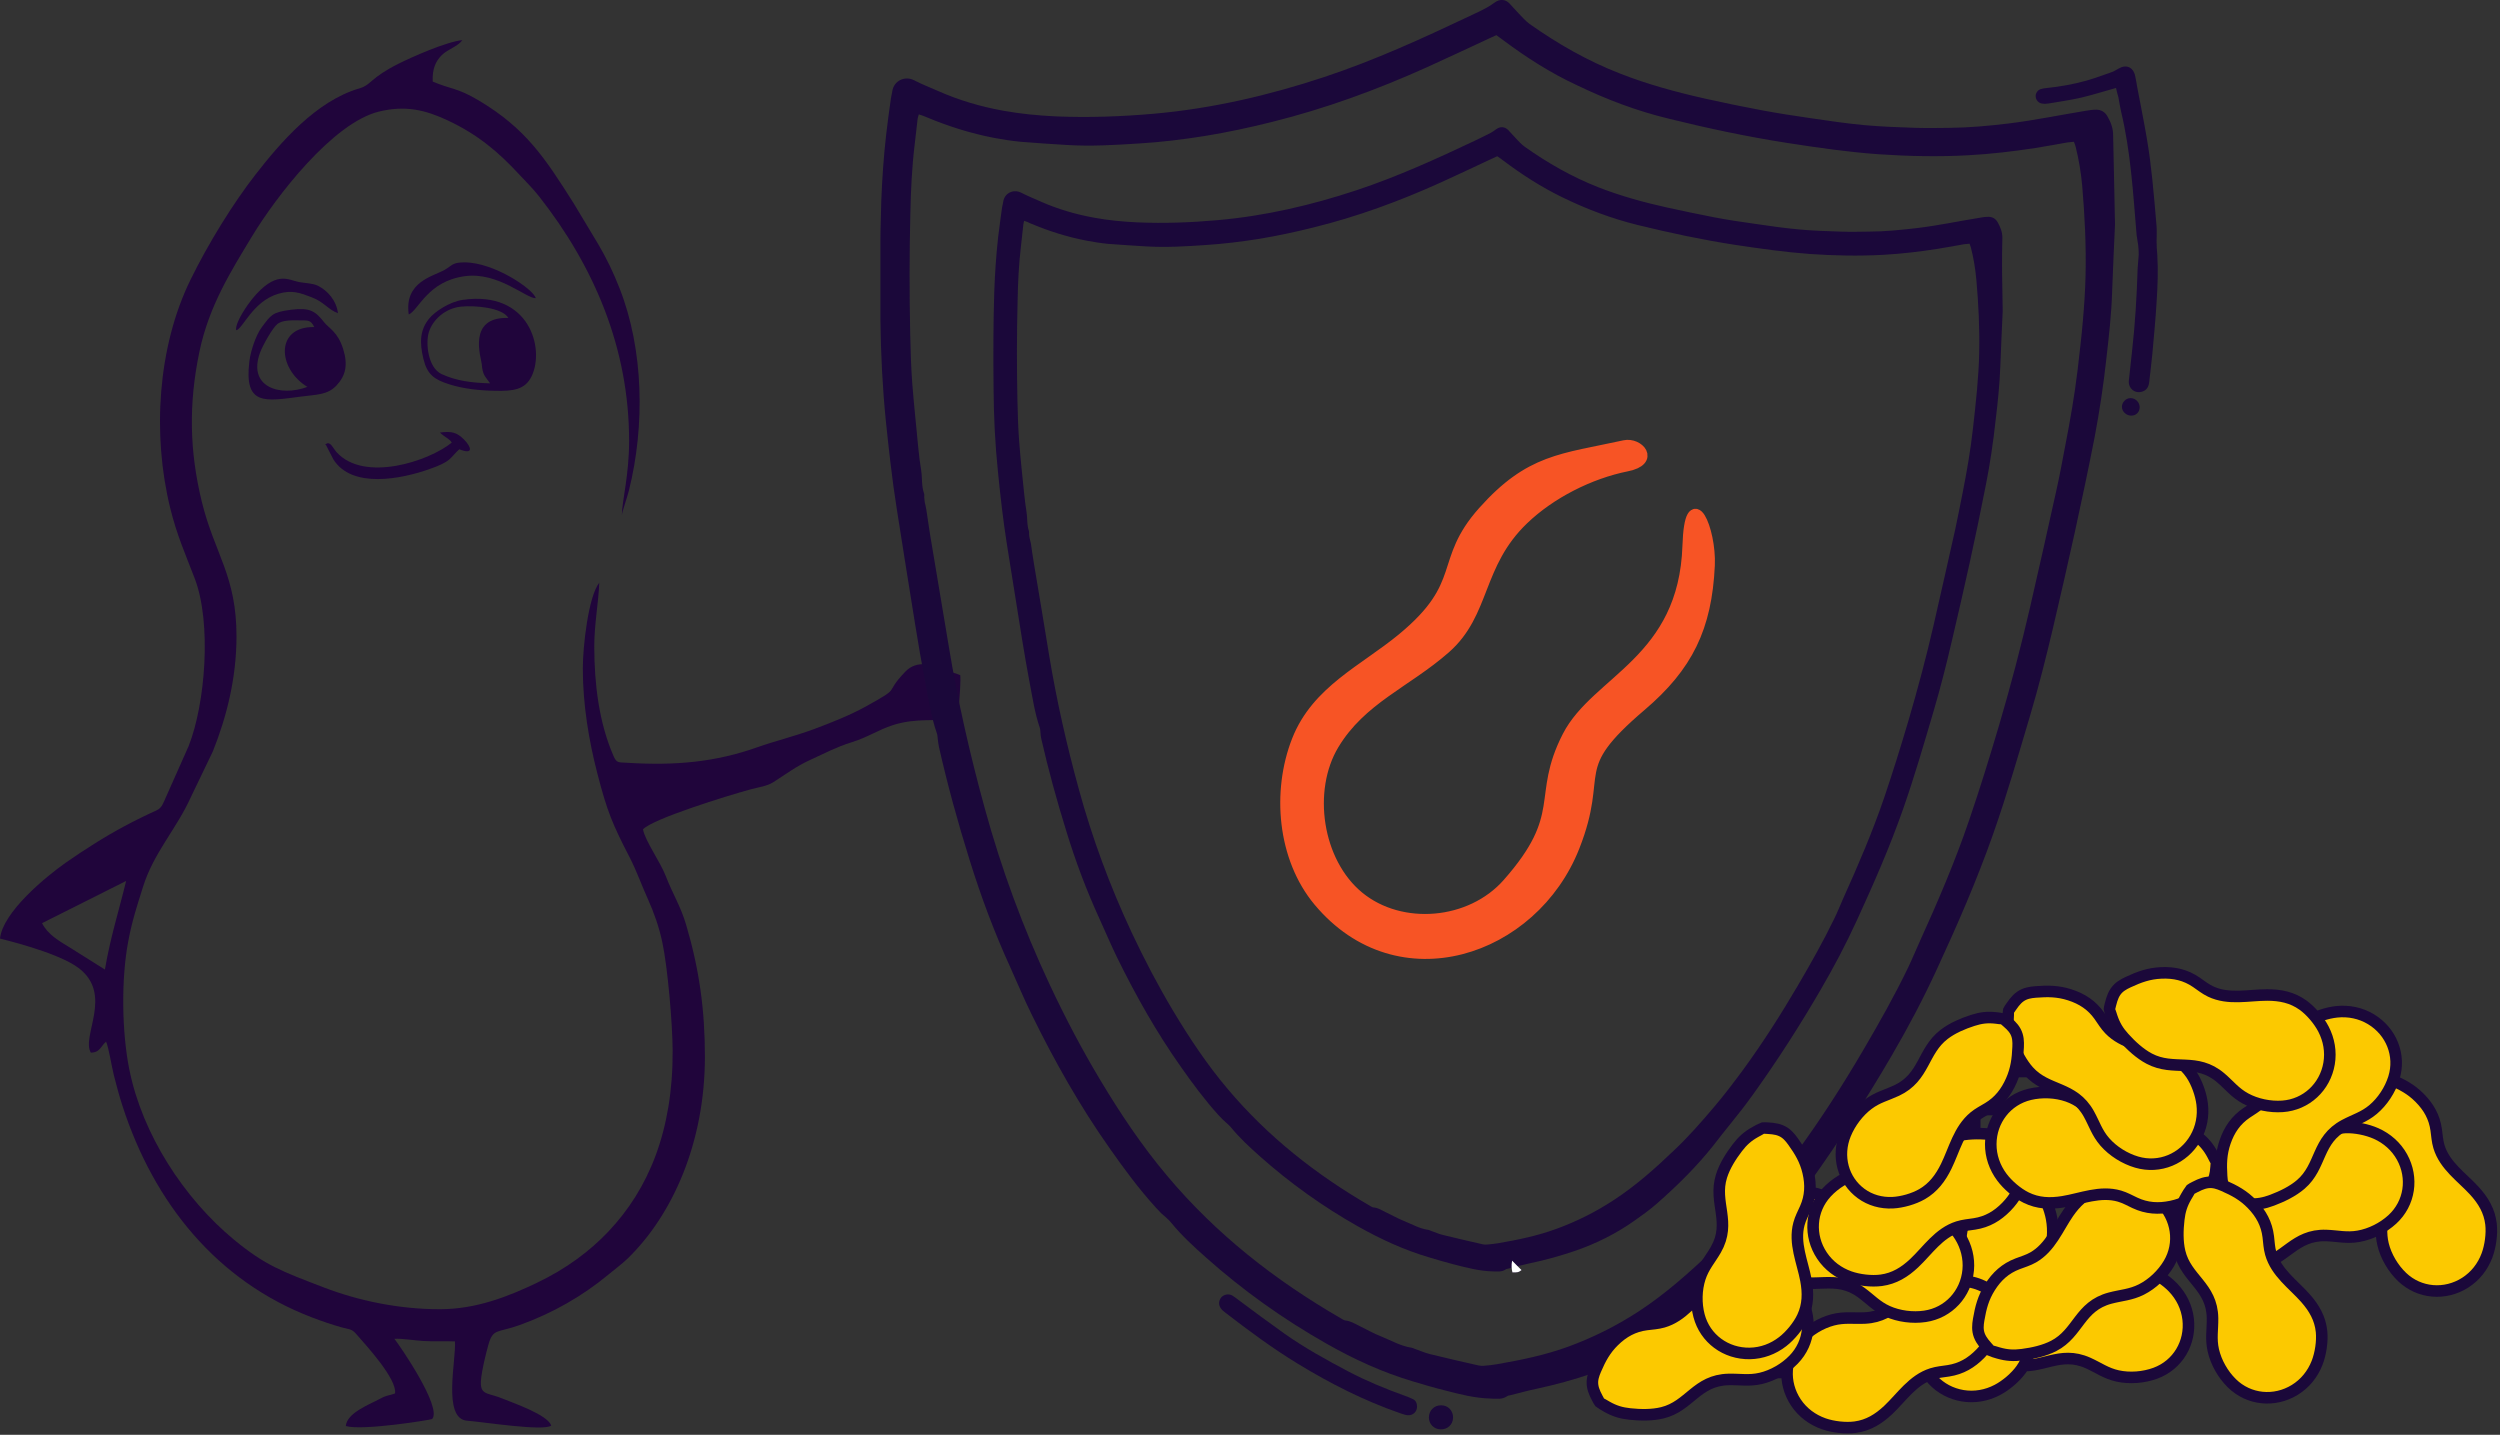 <svg width="460" height="264" viewBox="0 0 460 264" fill="none" xmlns="http://www.w3.org/2000/svg">
    <rect x="0" y="0" width="460" height="264" fill="#333333" stroke="none"/>
    <path fill-rule="evenodd" clip-rule="evenodd" d="M23.208 162.096C21.894 167.537 20.297 172.503 19.304 178.395L13.028 174.454C10.863 173.135 8.774 171.945 7.738 169.861L23.208 162.096ZM79.615 15.002C79.52 12.699 80.15 11.255 81.299 10.131C82.415 9.039 84.279 8.539 85.071 7.388C82.173 7.656 75.777 10.5 73.396 11.688C68.066 14.346 68.349 15.618 66.147 16.257C58.106 18.59 51.535 26.321 47.019 32.111C42.935 37.346 38.328 44.768 35.017 51.551C29.018 63.84 27.976 79.873 31.321 93.491C32.551 98.5 34.11 101.934 35.842 106.471C38.969 114.669 37.783 129.534 34.701 137.295L30.551 146.63C30.057 147.671 29.844 148.639 28.797 149.11C24.86 150.886 20.911 152.998 17.401 155.222C15.564 156.387 13.938 157.438 12.139 158.704C8.391 161.341 0.508 167.831 0 172.697C0.082 172.746 10.661 175.18 14.526 178.159C20.855 183.034 14.92 190.635 16.71 193.686C18.394 193.675 18.501 192.552 19.512 191.662C19.958 192.517 20.573 196.357 20.935 197.785C21.426 199.72 21.949 201.673 22.532 203.474C28.339 221.434 39.975 235.748 57.382 242.398C59.158 243.076 61.009 243.717 62.87 244.238C64.195 244.61 64.686 244.473 65.486 245.392C67.287 247.456 73.095 253.728 72.688 256.393C71.405 256.87 71.314 256.622 69.903 257.386C67.893 258.473 63.814 259.977 63.634 262.394C66.754 263.299 79.372 261.234 79.512 261.1C81.419 258.994 73.529 247.544 72.571 246.345C73.889 246.25 76.36 246.652 77.892 246.744C79.829 246.86 81.772 246.744 83.708 246.82C83.981 250.068 81.353 261.041 85.921 261.405C89.041 261.653 100.008 263.394 101.437 262.304C100.725 260.313 94.651 258.226 92.355 257.297C88.784 255.85 87.569 257.276 89.172 250.158C89.353 249.354 89.594 248.417 89.835 247.533C90.705 244.351 91.488 245.301 95.589 243.821C101.684 241.621 107.14 238.513 112.003 234.48C113.198 233.489 114.474 232.552 115.482 231.573C123.688 223.608 129.698 210.341 129.703 194.449C129.705 185.72 128.653 178.313 126.255 170.179C125.233 166.711 123.808 164.571 122.499 161.186C121.489 158.573 118.669 154.668 118.313 152.601C120.042 150.681 133.774 146.428 138.115 145.239C139.638 144.822 141.109 144.672 142.267 143.937C144.739 142.366 146.465 141.019 149.054 139.837C151.614 138.668 153.885 137.453 156.673 136.587C159.747 135.633 161.521 134.315 164.341 133.409C168.749 131.993 172.638 132.87 174.01 132.188C174.771 131.81 176.4 130.261 176.491 129.209C176.575 128.239 176.807 124.995 176.682 124.23C176.063 123.923 174.827 123.651 174.048 123.307C171.633 122.242 168.694 121.378 166.585 123.578C162.364 127.981 166.268 126.134 159.295 130.003C156.449 131.582 152.841 133.017 149.761 134.159C146.235 135.466 142.439 136.397 139.372 137.487C131.657 140.232 124.242 140.914 115.224 140.341C113.823 140.252 113.463 140.429 112.885 139.099C110.205 132.927 109.359 125.848 109.346 119.028C109.339 114.842 110.12 111.023 110.267 107.214C108.256 109.755 107.232 118.973 107.239 123.047C107.25 129.706 108.344 136.233 109.913 142.317C111.736 149.383 112.693 151.636 115.902 157.847C117.087 160.141 118.162 163.117 119.204 165.417C120.328 167.901 121.267 170.559 121.871 173.399C122.863 178.063 123.741 188.351 123.767 193.267C123.843 208.03 119.344 218.801 111.937 226.609C108.542 230.188 104.27 233.425 98.707 236.076C93.514 238.55 87.656 240.887 80.965 240.895C73.374 240.905 65.92 239.319 59.574 236.887C51.85 233.926 48.76 232.81 43.066 228.11C33.855 220.51 26.189 208.718 23.796 196.783C22.406 189.85 22.279 180.249 23.583 173.271C24.314 169.362 25.206 166.721 26.313 163.184C28.293 156.863 32.477 152.533 35.108 146.693L39.178 138.226C41.664 132.002 43.505 124.858 43.516 117.137C43.532 105.929 39.498 101.937 37.154 92.398C34.838 82.97 34.712 74.277 36.675 64.801C38.434 56.306 42.517 49.867 46.358 43.51C50.803 36.154 61.224 22.619 69.709 20.536C74.665 19.32 78.322 20.265 82.336 22.135C87.879 24.717 91.713 27.966 95.539 32.105C96.737 33.4 98.007 34.634 99.137 36.069C109.281 48.948 115.785 64.07 115.754 81.2C115.743 87.526 114.467 92.045 114.419 94.799C114.487 94.129 115.446 91.367 115.729 90.227C118.698 78.297 118.436 64.386 114.023 53.103C112.834 50.064 111.619 47.565 110.097 44.966L105.571 37.434C100.27 29.053 96.766 23.657 88.108 18.494C84.032 16.063 82.879 16.433 79.615 15.002Z" fill="#20053B"/>
    <path fill-rule="evenodd" clip-rule="evenodd" d="M56.557 71.189C51.526 73.071 45.506 71.228 47.857 64.869C48.374 63.469 50.228 60.21 51.08 59.583C51.959 58.936 53.441 58.924 54.731 58.946C56.739 58.981 57.106 58.764 57.827 60.181C50.641 60.031 51.004 67.807 56.557 71.189ZM53.553 56.994C50.052 57.443 49.854 57.97 48.165 60.214C47.134 61.583 46.128 64.473 45.88 66.507C44.877 74.755 48.82 73.82 55.447 72.963C58.318 72.592 60.306 72.664 61.931 70.909C63.591 69.12 64.055 67.183 63.154 64.255C62.166 61.049 60.495 60.395 59.625 59.279C58.028 57.227 56.984 56.553 53.553 56.994Z" fill="#20053B"/>
    <path fill-rule="evenodd" clip-rule="evenodd" d="M90.181 70.536C86.838 70.44 84.003 70.097 81.27 68.839C78.746 67.676 78.289 63.157 78.897 61.154C79.594 58.852 81.909 56.733 84.777 56.426C87.322 56.154 92.389 56.576 93.549 58.505C85.87 58.239 88.565 65.916 88.647 67.016C88.796 69.061 89.283 69.234 90.181 70.536ZM85.108 55.18C82.716 55.53 79.993 57.347 78.96 58.621C77.29 60.68 77.156 62.95 77.909 66.047C78.612 68.939 79.917 69.849 82.695 70.723C85.323 71.551 88.217 71.858 91.12 71.911C94.405 71.971 96.609 71.738 97.824 69.22C100.284 64.124 97.405 53.381 85.108 55.18Z" fill="#20053B"/>
    <path fill-rule="evenodd" clip-rule="evenodd" d="M80.94 79.593C81.986 80.561 82.635 80.672 83.131 81.436C78.916 84.87 67.018 88.806 61.94 83.209C61.308 82.511 60.774 81.1 59.974 81.703C59.71 82.211 59.782 81.384 60.019 81.948L61.334 84.522C64.752 89.962 73.795 88.154 78.996 86.325C83.162 84.861 82.689 84.333 84.511 82.663C87.26 83.779 86.692 82.173 85.344 80.839C84.145 79.652 83.213 79.265 80.94 79.593Z" fill="#20053B"/>
    <path fill-rule="evenodd" clip-rule="evenodd" d="M75.209 57.864C77.019 57.088 78.655 51.756 85.516 50.821C91.663 49.982 96.815 54.929 98.578 54.867C98.239 53.289 90.962 48.262 85.451 48.278C83.179 48.285 83.289 48.811 81.81 49.652C79.674 50.867 74.345 51.847 75.209 57.864Z" fill="#20053B"/>
    <path fill-rule="evenodd" clip-rule="evenodd" d="M43.451 60.771C44.686 60.543 46.472 55.438 51.244 54.044C53.762 53.308 55.233 53.894 57.362 54.705C59.656 55.578 60.344 56.947 62.185 57.634C61.911 55.293 60.251 53.444 58.504 52.584C57.503 52.091 56.129 52.115 54.958 51.886C53.101 51.524 50.757 49.635 46.344 55.082C45.636 55.956 43.226 59.308 43.451 60.771Z" fill="#20053B"/>
    <g clip-path="url(#clip0_438_926)">
        <path d="M389.159 41.316C389.003 44.876 388.785 49.301 388.63 53.696C388.505 57.812 388.038 61.897 387.572 65.982C387.043 70.81 386.327 75.607 385.424 80.373C383.122 92.134 380.508 103.801 377.77 115.469C376.494 120.854 375.156 126.239 373.569 131.562C371.39 138.897 369.274 146.263 366.723 153.505C363.735 161.984 360.157 170.186 356.392 178.325C353.902 183.741 351.133 188.972 348.146 194.109C343.509 202.063 338.53 209.831 333.147 217.351C331.467 219.703 329.724 221.963 327.888 224.191C326.612 225.769 325.367 227.379 324.123 228.957C320.326 233.754 316.001 238.056 311.396 242.079C309.746 243.534 307.973 244.803 306.168 246.04C302.06 248.888 297.642 251.116 292.912 252.725C289.582 253.87 286.159 254.799 282.705 255.542C281.056 255.882 279.438 256.346 277.789 256.749C277.633 256.78 277.478 256.78 277.353 256.872C276.42 257.553 275.393 257.368 274.335 257.337C271.378 257.275 268.547 256.532 265.684 255.789C263.817 255.325 261.95 254.768 260.083 254.211C254.419 252.54 249.098 250.095 243.995 247.186C236.091 242.698 228.747 237.468 221.964 231.433C219.661 229.39 217.389 227.317 215.46 224.934C214.931 224.284 214.247 223.789 213.655 223.231C213.313 222.891 212.971 222.52 212.628 222.148C209.517 218.713 206.778 214.999 204.133 211.223C198.657 203.455 194.02 195.223 189.85 186.712C188.419 183.834 187.205 180.863 185.867 177.923C182.942 171.517 180.484 164.925 178.399 158.209C176.252 151.369 174.354 144.437 172.767 137.442C172.673 136.978 172.611 136.483 172.549 135.988C172.487 135.647 172.518 135.276 172.393 134.966C171.273 131.748 170.806 128.374 170.153 125.032C169.531 121.782 168.97 118.502 168.441 115.221C167.259 108.01 166.139 100.768 164.987 93.526C164.147 88.203 163.556 82.818 162.996 77.464C162.374 71.244 162.062 65.023 162 58.771C161.938 51.498 161.907 44.226 162.156 36.953C162.311 32.929 162.591 28.813 163.058 24.728C163.307 22.531 163.618 20.302 163.929 18.105C163.992 17.672 164.116 17.239 164.178 16.805C164.458 14.855 166.481 13.865 168.255 14.794C169.655 15.536 171.149 16.093 172.611 16.743C176.439 18.445 180.453 19.622 184.56 20.364C187.797 20.952 191.064 21.262 194.331 21.417C200.368 21.664 206.374 21.448 212.38 20.921C223.084 19.962 233.477 17.548 243.653 14.175C252.895 11.111 261.701 7.087 270.445 2.94C271.472 2.445 272.53 1.981 273.526 1.424C274.055 1.145 274.552 0.805 275.019 0.464C275.922 -0.185 276.917 -0.185 277.695 0.588C278.287 1.176 278.816 1.857 279.407 2.445C280.06 3.126 280.683 3.838 281.429 4.395C286.595 8.047 292.041 11.173 297.984 13.494C303.087 15.505 308.346 16.929 313.698 18.136C317.152 18.91 320.606 19.622 324.061 20.271C327.048 20.829 330.035 21.293 333.022 21.726C336.383 22.221 339.713 22.716 343.073 23.026C346.185 23.305 349.328 23.428 352.471 23.521C354.556 23.583 356.641 23.552 358.757 23.521C362.397 23.49 366.007 23.15 369.617 22.716C374.409 22.128 379.139 21.138 383.9 20.364C384.491 20.271 385.082 20.179 385.673 20.179C386.607 20.179 387.323 20.612 387.758 21.386C388.381 22.469 388.816 23.552 388.816 24.883C388.91 30.082 389.065 35.282 389.159 41.316ZM169.064 21.045C168.97 21.386 168.877 21.633 168.846 21.85C168.659 23.459 168.473 25.099 168.286 26.709C167.788 30.856 167.601 35.003 167.508 39.15C167.321 46.578 167.321 54.005 167.477 61.433C167.539 64.435 167.632 67.468 167.85 70.47C168.161 74.462 168.597 78.455 168.97 82.447C169.095 83.84 169.282 85.201 169.499 86.563C169.717 87.956 169.531 89.41 170.028 90.803C170.122 91.02 170.028 91.298 170.06 91.546C170.091 91.824 170.122 92.134 170.153 92.412C170.246 92.846 170.371 93.279 170.433 93.712C170.682 95.229 170.869 96.745 171.118 98.262C172.269 105.132 173.42 112.034 174.572 118.904C176.221 128.962 178.492 138.897 181.2 148.739C184.249 159.88 188.232 170.681 193.149 181.173C195.949 187.146 198.999 192.964 202.391 198.627C206.094 204.817 210.077 210.79 214.713 216.299C223.706 227.038 234.566 235.549 246.671 242.543C246.982 242.729 247.293 242.946 247.605 242.977C248.476 243.069 249.192 243.503 249.938 243.874C251.37 244.586 252.739 245.36 254.233 245.948C256.069 246.69 257.811 247.712 259.803 247.99C259.958 248.021 260.083 248.114 260.207 248.145C261.203 248.485 262.137 248.919 263.163 249.166C266.12 249.909 269.076 250.559 272.032 251.24C272.374 251.302 272.717 251.333 273.059 251.302C273.899 251.24 274.739 251.147 275.579 250.992C279.998 250.219 284.355 249.321 288.586 247.774C293.13 246.102 297.424 243.967 301.5 241.305C306.479 238.056 310.867 234.125 315.161 230.04C318.335 227.038 321.229 223.758 324.029 220.415C326.301 217.723 328.448 214.937 330.533 212.09C335.014 205.962 339.121 199.587 342.949 193.026C345.812 188.136 348.612 183.184 351.071 178.078C351.817 176.53 352.471 174.921 353.187 173.343C356.547 165.946 359.752 158.487 362.366 150.781C364.327 145.056 366.1 139.299 367.812 133.512C369.928 126.332 371.826 119.121 373.506 111.848C375.156 104.668 376.774 97.488 378.361 90.277C378.983 87.522 379.481 84.768 380.01 81.983C380.912 77.371 381.721 72.729 382.282 68.056C382.624 65.054 382.997 62.052 383.246 59.05C383.495 56.234 383.682 53.417 383.744 50.601C383.869 45.092 383.588 39.614 383.122 34.136C382.904 31.722 382.499 29.339 381.908 26.956C381.846 26.678 381.721 26.43 381.597 26.09C381.161 26.152 380.757 26.152 380.383 26.214C378.423 26.554 376.463 26.925 374.502 27.235C370.426 27.854 366.318 28.349 362.18 28.566C356.641 28.875 351.133 28.751 345.625 28.38C340.024 27.978 334.454 27.173 328.884 26.306C321.509 25.161 314.227 23.614 306.977 21.819C301.096 20.395 295.495 18.26 290.049 15.629C285.319 13.432 280.869 10.585 276.637 7.428C276.202 7.118 275.766 6.809 275.33 6.468C274.739 6.716 274.272 6.964 273.775 7.18C270.04 8.913 266.306 10.678 262.541 12.38C253.33 16.527 243.871 19.993 234.037 22.438C229.992 23.459 225.916 24.326 221.777 25.007C217.732 25.657 213.686 26.152 209.61 26.399C205.191 26.678 200.773 26.956 196.323 26.678C193.491 26.492 190.659 26.337 187.828 26.09C186.21 25.935 184.56 25.688 182.942 25.378C178.586 24.542 174.385 23.212 170.277 21.479C169.935 21.324 169.531 21.2 169.064 21.045Z" fill="#1B083A"/>
        <path d="M368.497 57.224C368.372 60.133 368.186 63.754 368.061 67.344C367.937 70.717 367.594 74.06 367.19 77.371C366.754 81.302 366.194 85.232 365.416 89.132C363.549 98.757 361.402 108.32 359.161 117.852C358.135 122.277 357.014 126.672 355.738 131.005C353.965 137.009 352.222 143.044 350.137 148.955C347.71 155.887 344.754 162.603 341.704 169.257C339.682 173.683 337.41 177.985 334.952 182.194C331.156 188.724 327.079 195.068 322.692 201.196C321.322 203.115 319.891 204.972 318.397 206.798C317.339 208.066 316.344 209.397 315.317 210.697C312.205 214.628 308.658 218.125 304.892 221.436C303.554 222.612 302.092 223.665 300.629 224.686C297.269 227.038 293.659 228.833 289.8 230.164C287.062 231.092 284.292 231.866 281.461 232.454C280.123 232.732 278.785 233.104 277.447 233.444C277.322 233.475 277.198 233.475 277.104 233.537C276.357 234.094 275.486 233.939 274.646 233.939C272.219 233.878 269.885 233.259 267.582 232.671C266.058 232.268 264.533 231.835 263.008 231.371C258.372 230.009 254.015 227.997 249.845 225.645C243.373 221.993 237.367 217.691 231.828 212.771C229.961 211.099 228.094 209.397 226.507 207.447C226.071 206.921 225.511 206.519 225.045 206.055C224.765 205.776 224.484 205.467 224.204 205.188C221.653 202.372 219.412 199.339 217.265 196.275C212.784 189.931 208.988 183.184 205.565 176.221C204.414 173.868 203.387 171.423 202.298 169.04C199.902 163.81 197.879 158.425 196.199 152.916C194.456 147.315 192.9 141.651 191.593 135.926C191.5 135.523 191.469 135.121 191.438 134.719C191.406 134.44 191.406 134.131 191.313 133.883C190.411 131.252 190.006 128.467 189.477 125.744C188.979 123.082 188.513 120.42 188.077 117.728C187.112 111.817 186.21 105.906 185.245 99.994C184.561 95.631 184.063 91.236 183.627 86.841C183.098 81.766 182.849 76.659 182.818 71.553C182.756 65.611 182.756 59.638 182.943 53.696C183.067 50.322 183.285 46.98 183.658 43.637C183.876 41.842 184.125 40.016 184.374 38.221C184.436 37.85 184.53 37.51 184.592 37.138C184.81 35.529 186.459 34.724 187.921 35.467C189.073 36.055 190.286 36.55 191.469 37.076C194.612 38.469 197.879 39.428 201.271 40.047C203.916 40.542 206.592 40.79 209.268 40.914C214.185 41.13 219.101 40.945 224.018 40.511C232.793 39.738 241.288 37.757 249.596 35.003C257.158 32.496 264.346 29.215 271.534 25.811C272.374 25.409 273.215 25.006 274.055 24.573C274.49 24.356 274.895 24.078 275.268 23.799C276.015 23.242 276.824 23.273 277.478 23.892C277.976 24.387 278.38 24.913 278.878 25.409C279.407 25.966 279.936 26.554 280.527 26.987C284.759 29.989 289.209 32.527 294.063 34.446C298.264 36.086 302.559 37.262 306.915 38.221C309.747 38.84 312.547 39.428 315.41 39.985C317.837 40.45 320.296 40.821 322.754 41.161C325.492 41.564 328.231 41.966 331 42.214C333.552 42.461 336.103 42.523 338.686 42.616C340.397 42.678 342.109 42.647 343.82 42.616C346.808 42.616 349.764 42.306 352.72 41.966C356.641 41.502 360.499 40.666 364.389 40.047C364.856 39.954 365.354 39.892 365.852 39.892C366.598 39.892 367.19 40.233 367.563 40.883C368.061 41.749 368.434 42.678 368.434 43.73C368.31 48.032 368.403 52.272 368.497 57.224ZM188.45 40.635C188.388 40.914 188.295 41.099 188.295 41.316C188.139 42.647 188.015 43.978 187.859 45.278C187.455 48.651 187.299 52.055 187.237 55.46C187.081 61.526 187.081 67.622 187.206 73.688C187.268 76.164 187.33 78.609 187.517 81.085C187.766 84.365 188.108 87.615 188.45 90.865C188.575 91.979 188.699 93.124 188.886 94.238C189.073 95.383 188.917 96.59 189.322 97.704C189.384 97.89 189.322 98.107 189.353 98.292C189.384 98.54 189.384 98.757 189.446 99.004C189.508 99.344 189.633 99.716 189.695 100.056C189.882 101.294 190.037 102.532 190.255 103.77C191.189 109.403 192.153 115.035 193.056 120.668C194.425 128.9 196.261 137.04 198.47 145.086C200.96 154.216 204.227 163.036 208.241 171.609C210.544 176.499 213.033 181.265 215.803 185.907C218.821 190.952 222.088 195.873 225.885 200.36C233.26 209.119 242.128 216.113 252.024 221.839C252.272 221.993 252.521 222.179 252.801 222.179C253.517 222.241 254.108 222.612 254.731 222.922C255.913 223.479 257.033 224.129 258.247 224.624C259.741 225.212 261.172 226.078 262.821 226.295C262.946 226.295 263.039 226.388 263.164 226.419C263.973 226.697 264.751 227.069 265.591 227.255C267.987 227.843 270.414 228.4 272.841 228.957C273.121 229.019 273.401 229.019 273.681 228.988C274.366 228.926 275.051 228.864 275.735 228.74C279.345 228.121 282.923 227.378 286.377 226.109C290.111 224.748 293.628 222.984 296.926 220.817C301.003 218.156 304.612 214.937 308.097 211.595C310.68 209.15 313.045 206.457 315.348 203.734C317.215 201.536 318.957 199.246 320.669 196.925C324.341 191.911 327.67 186.681 330.813 181.327C333.147 177.335 335.45 173.28 337.472 169.102C338.095 167.833 338.624 166.534 339.184 165.234C341.922 159.168 344.536 153.071 346.683 146.789C348.27 142.115 349.733 137.411 351.133 132.676C352.845 126.827 354.432 120.916 355.801 114.943C357.139 109.062 358.477 103.182 359.784 97.302C360.282 95.043 360.686 92.783 361.153 90.524C361.9 86.749 362.553 82.973 362.989 79.135C363.269 76.69 363.549 74.214 363.767 71.769C363.954 69.479 364.14 67.158 364.171 64.868C364.265 60.38 364.047 55.893 363.642 51.405C363.456 49.425 363.144 47.475 362.647 45.556C362.584 45.339 362.491 45.123 362.398 44.844C362.024 44.875 361.713 44.906 361.402 44.937C359.815 45.216 358.197 45.525 356.61 45.773C353.28 46.299 349.919 46.701 346.528 46.887C342.016 47.135 337.504 47.042 332.992 46.732C328.417 46.392 323.843 45.742 319.3 45.061C313.263 44.133 307.288 42.864 301.376 41.409C296.584 40.233 291.979 38.5 287.529 36.333C283.639 34.446 280.029 32.124 276.575 29.525C276.233 29.246 275.86 28.999 275.486 28.751C275.019 28.968 274.615 29.153 274.21 29.339C271.161 30.763 268.111 32.217 265.031 33.61C257.5 37.014 249.752 39.862 241.724 41.842C238.394 42.678 235.064 43.39 231.704 43.947C228.405 44.473 225.107 44.875 221.746 45.092C218.137 45.339 214.527 45.556 210.886 45.339C208.583 45.185 206.25 45.061 203.947 44.875C202.609 44.751 201.271 44.535 199.964 44.287C196.385 43.606 192.962 42.523 189.602 41.099C189.166 40.883 188.824 40.759 188.45 40.635Z" fill="#1B083A"/>
        <path d="M389.345 16.186C387.104 16.805 385.082 17.455 382.997 17.95C381.005 18.415 378.983 18.693 376.991 19.034C376.618 19.096 376.182 19.127 375.809 19.065C375.124 19.003 374.626 18.446 374.564 17.796C374.502 17.208 374.906 16.589 375.466 16.403C375.84 16.279 376.244 16.217 376.649 16.186C379.076 15.939 381.472 15.505 383.837 14.856C385.455 14.391 387.042 13.803 388.629 13.246C389.034 13.091 389.407 12.844 389.812 12.627C391.181 11.792 392.488 12.318 392.861 13.927C393.017 14.639 393.141 15.382 393.266 16.124C393.857 19.281 394.51 22.438 395.039 25.595C395.444 27.978 395.755 30.392 396.004 32.806C396.315 35.746 396.564 38.717 396.813 41.688C396.875 42.616 396.813 43.576 396.813 44.504C396.813 45.278 396.875 46.083 396.938 46.856C397.124 49.765 397 52.706 396.813 55.615C396.626 58.772 396.315 61.928 396.035 65.085C395.88 66.849 395.631 68.613 395.444 70.377C395.351 71.182 394.977 71.801 394.199 72.048C392.83 72.513 391.554 71.46 391.71 70.006C391.897 68.273 392.083 66.57 392.27 64.868C392.861 59.7 393.172 54.501 393.328 49.332C393.359 48.559 393.484 47.754 393.515 46.98C393.546 46.33 393.484 45.711 393.421 45.061C393.359 44.473 393.204 43.885 393.141 43.297C392.799 39.398 392.55 35.498 392.114 31.63C391.71 27.885 391.15 24.171 390.278 20.519C390.092 19.653 389.936 18.755 389.781 17.889C389.594 17.239 389.469 16.743 389.345 16.186Z" fill="#1B083A"/>
        <path d="M260.736 258.822C260.736 259.781 259.958 260.493 258.962 260.4C258.464 260.338 257.997 260.153 257.531 259.998C250.934 257.708 244.741 254.551 238.798 250.93C234.13 248.083 229.743 244.833 225.417 241.491C225.137 241.274 224.857 241.057 224.671 240.779C224.173 240.129 224.204 239.355 224.702 238.736C225.168 238.179 226.04 237.994 226.724 238.365C227.067 238.551 227.378 238.829 227.689 239.046C230.552 241.181 233.415 243.317 236.34 245.39C240.074 248.021 244.057 250.218 248.102 252.354C251.401 254.087 254.855 255.51 258.371 256.779C258.9 256.965 259.398 257.151 259.896 257.398C260.487 257.646 260.736 258.172 260.736 258.822Z" fill="#1B083A"/>
        <path d="M267.365 260.864C267.333 262.133 266.338 263.062 265.031 263C263.817 262.969 262.915 262.009 262.915 260.802C262.915 259.534 263.911 258.543 265.186 258.574C266.462 258.574 267.396 259.595 267.365 260.864Z" fill="#1B083A"/>
        <path d="M393.701 74.926C393.701 75.855 393.016 76.504 392.083 76.474C391.211 76.442 390.465 75.731 390.433 74.895C390.402 74.059 391.149 73.255 391.989 73.255C392.923 73.224 393.701 74.028 393.701 74.926Z" fill="#1B083A"/>
        <path d="M278.225 231.959C278.1 232.856 278.131 233.506 278.287 234.125C279.376 234.156 279.376 234.125 279.967 233.692C279.438 233.197 278.94 232.671 278.225 231.959Z" fill="#1B083A"/>
        <path d="M278.224 231.959C278.939 232.671 279.437 233.197 279.966 233.692C279.375 234.125 279.375 234.125 278.286 234.125C278.13 233.506 278.068 232.887 278.224 231.959Z" fill="white"/>
        <path fill-rule="evenodd" clip-rule="evenodd" d="M272.908 94.146C264.643 103.41 270.205 107.427 258.06 117.469C251.031 123.281 242.283 127.075 238.682 136.252C235.001 145.637 236.004 157.872 242.661 165.827C257.368 183.399 282.083 175.006 289.652 155.804C295.237 141.63 288.072 141.678 301.928 129.89C310.532 122.571 313.998 115.462 314.53 104.003C314.834 97.465 310.955 88.588 310.57 100.412C309.878 121.63 293.737 125.178 288.448 135.5C282.665 146.785 288.696 149.815 277.411 162.6C270.624 170.29 257.808 171.408 250.021 165.019C242.245 158.639 240.346 145.367 245.397 136.974C250.436 128.602 258.73 125.587 265.909 119.297C273.365 112.764 271.684 103.826 280.309 95.552C285.289 90.77 292.477 87.118 299.353 85.736C304.5 84.701 301.439 81.441 298.923 81.994C287.413 84.52 281.533 84.481 272.908 94.146Z" fill="#F75425" stroke="#F75425" stroke-width="2"/>
    </g>
    <path fill-rule="evenodd" clip-rule="evenodd" d="M382.262 232.98H364.377C363.833 232.98 363.388 232.536 363.388 231.992V226.853C363.388 226.309 363.833 225.865 364.377 225.865H382.262C382.807 225.865 383.252 226.309 383.252 226.853V231.992C383.252 232.536 382.807 232.98 382.262 232.98Z" stroke="#1B083A" stroke-width="1.984"/>
    <path fill-rule="evenodd" clip-rule="evenodd" d="M376.08 225.864H358.196C357.651 225.864 357.206 225.42 357.206 224.877V219.737C357.206 219.194 357.651 218.749 358.196 218.749H376.08C376.625 218.749 377.07 219.194 377.07 219.737V224.877C377.07 225.42 376.625 225.864 376.08 225.864Z" stroke="#1B083A" stroke-width="1.984"/>
    <path fill-rule="evenodd" clip-rule="evenodd" d="M382.192 218.779H364.307C363.763 218.779 363.317 218.335 363.317 217.792V212.652C363.317 212.109 363.763 211.665 364.307 211.665H382.192C382.737 211.665 383.182 212.109 383.182 212.652V217.792C383.182 218.335 382.737 218.779 382.192 218.779Z" stroke="#1B083A" stroke-width="1.984"/>
    <path fill-rule="evenodd" clip-rule="evenodd" d="M382.298 211.335H364.414C363.869 211.335 363.424 210.891 363.424 210.347V205.208C363.424 204.665 363.869 204.22 364.414 204.22H382.298C382.843 204.22 383.288 204.665 383.288 205.208V210.347C383.288 210.891 382.843 211.335 382.298 211.335Z" stroke="#1B083A" stroke-width="1.984"/>
    <path fill-rule="evenodd" clip-rule="evenodd" d="M382.192 204.182H364.307C363.763 204.182 363.317 203.738 363.317 203.195V198.055C363.317 197.512 363.763 197.068 364.307 197.068H382.192C382.737 197.068 383.182 197.512 383.182 198.055V203.195C383.182 203.738 382.737 204.182 382.192 204.182Z" stroke="#1B083A" stroke-width="1.984"/>
    <path fill-rule="evenodd" clip-rule="evenodd" d="M382.007 197.242H364.123C363.578 197.242 363.133 196.798 363.133 196.255V191.115C363.133 190.572 363.578 190.128 364.123 190.128H382.007C382.552 190.128 382.997 190.572 382.997 191.115V196.255C382.997 196.798 382.552 197.242 382.007 197.242Z" stroke="#1B083A" stroke-width="1.984"/>
    <path fill-rule="evenodd" clip-rule="evenodd" d="M324.633 252.609H342.518C343.063 252.609 343.508 252.165 343.508 251.621V246.481C343.508 245.938 343.063 245.494 342.518 245.494H324.633C324.089 245.494 323.644 245.938 323.644 246.481V251.621C323.644 252.165 324.089 252.609 324.633 252.609Z" stroke="#1B083A" stroke-width="1.984"/>
    <path fill-rule="evenodd" clip-rule="evenodd" d="M324.597 230.963H342.482C343.027 230.963 343.472 230.519 343.472 229.976V224.836C343.472 224.293 343.027 223.849 342.482 223.849H324.597C324.052 223.849 323.608 224.293 323.608 224.836V229.976C323.608 230.519 324.052 230.963 324.597 230.963Z" stroke="#1B083A" stroke-width="1.984"/>
    <path fill-rule="evenodd" clip-rule="evenodd" d="M433.847 199.443C434.004 199.296 435.184 198.696 435.443 198.578C435.931 198.355 436.453 198.176 436.987 198.105C438.02 197.966 438.922 198.249 439.862 198.644C441.934 199.512 443.598 200.378 445.203 201.992C446.881 203.679 447.943 205.551 448.266 207.92C448.407 208.956 448.463 209.963 448.766 210.975C449.822 214.5 453.009 216.603 455.298 219.115C456.912 220.886 458.067 222.804 458.346 225.219C458.554 227.016 458.242 229.299 457.61 230.993C456.837 233.059 455.467 234.821 453.599 236.014C449.911 238.368 445.175 238.013 441.991 234.977C440.339 233.401 439.03 231.203 438.488 228.983C437.967 226.847 438.312 225.16 438.247 223.054C438.065 217.186 433.289 215.943 432.015 210.974C431.529 209.081 431.553 206.934 431.745 204.997C431.905 203.379 432.264 202.176 433.046 200.773C433.15 200.588 433.755 199.528 433.847 199.443Z" fill="#FCC900"/>
    <path fill-rule="evenodd" clip-rule="evenodd" d="M433.847 199.443C434.004 199.296 435.184 198.696 435.443 198.578C435.931 198.355 436.453 198.176 436.987 198.105C438.02 197.966 438.922 198.249 439.862 198.644C441.934 199.512 443.598 200.378 445.203 201.992C446.881 203.679 447.943 205.551 448.266 207.92C448.407 208.956 448.463 209.963 448.766 210.975C449.822 214.5 453.009 216.603 455.298 219.115C456.912 220.886 458.067 222.804 458.346 225.219C458.554 227.016 458.242 229.299 457.61 230.993C456.837 233.059 455.467 234.821 453.599 236.014C449.911 238.368 445.175 238.013 441.991 234.977C440.339 233.401 439.03 231.203 438.488 228.983C437.967 226.847 438.312 225.16 438.247 223.054C438.065 217.186 433.289 215.943 432.015 210.974C431.529 209.081 431.553 206.934 431.745 204.997C431.905 203.379 432.264 202.176 433.046 200.773C433.15 200.588 433.755 199.528 433.847 199.443Z" stroke="#1B083A" stroke-width="2.126"/>
    <path fill-rule="evenodd" clip-rule="evenodd" d="M404.109 230.179C403.974 230.013 403.449 228.799 403.348 228.533C403.157 228.033 403.012 227.502 402.975 226.966C402.904 225.928 403.246 225.048 403.701 224.138C404.705 222.131 405.679 220.532 407.398 219.038C409.194 217.478 411.135 216.541 413.526 216.374C414.571 216.301 415.582 216.311 416.614 216.075C420.209 215.253 422.519 212.216 425.179 210.101C427.056 208.609 429.049 207.584 431.483 207.463C433.294 207.373 435.558 207.831 437.21 208.571C439.227 209.474 440.901 210.953 441.973 212.891C444.088 216.715 443.425 221.407 440.181 224.379C438.498 225.922 436.214 227.082 433.959 227.477C431.788 227.858 430.122 227.404 428.013 227.332C422.131 227.132 420.577 231.806 415.525 232.752C413.6 233.112 411.453 232.949 409.528 232.632C407.921 232.368 406.741 231.932 405.389 231.062C405.209 230.947 404.189 230.276 404.109 230.179Z" fill="#FCC900"/>
    <path fill-rule="evenodd" clip-rule="evenodd" d="M404.109 230.179C403.974 230.013 403.449 228.799 403.348 228.533C403.157 228.033 403.012 227.502 402.975 226.966C402.904 225.928 403.246 225.048 403.701 224.138C404.705 222.131 405.679 220.532 407.398 219.038C409.194 217.478 411.135 216.541 413.526 216.374C414.571 216.301 415.582 216.311 416.614 216.075C420.209 215.253 422.519 212.216 425.179 210.101C427.056 208.609 429.049 207.584 431.483 207.463C433.294 207.373 435.558 207.831 437.21 208.571C439.227 209.474 440.901 210.953 441.973 212.891C444.088 216.715 443.425 221.407 440.181 224.379C438.498 225.922 436.214 227.082 433.959 227.477C431.788 227.858 430.122 227.404 428.013 227.332C422.131 227.132 420.577 231.806 415.525 232.752C413.6 233.112 411.453 232.949 409.528 232.632C407.921 232.368 406.741 231.932 405.389 231.062C405.209 230.947 404.189 230.276 404.109 230.179Z" stroke="#1B083A" stroke-width="2.126"/>
    <path fill-rule="evenodd" clip-rule="evenodd" d="M412.164 221.419C411.963 221.344 410.9 220.555 410.679 220.376C410.262 220.038 409.87 219.651 409.568 219.206C408.986 218.344 408.84 217.411 408.777 216.395C408.637 214.157 408.677 212.286 409.414 210.134C410.185 207.886 411.394 206.105 413.379 204.765C414.247 204.179 415.127 203.683 415.901 202.963C418.599 200.454 419.073 196.671 420.313 193.51C421.188 191.282 422.398 189.398 424.444 188.076C425.965 187.093 428.154 186.358 429.956 186.172C432.155 185.945 434.346 186.388 436.247 187.529C439.998 189.781 441.781 194.173 440.467 198.367C439.785 200.543 438.391 202.69 436.638 204.159C434.95 205.573 433.282 206.013 431.419 207.006C426.229 209.773 427.232 214.595 423.335 217.939C421.85 219.213 419.911 220.145 418.086 220.833C416.562 221.408 415.322 221.621 413.715 221.544C413.502 221.534 412.282 221.463 412.164 221.419Z" fill="#FCC900"/>
    <path fill-rule="evenodd" clip-rule="evenodd" d="M412.164 221.419C411.963 221.344 410.9 220.555 410.679 220.376C410.262 220.038 409.87 219.651 409.568 219.206C408.986 218.344 408.84 217.411 408.777 216.395C408.637 214.157 408.677 212.286 409.414 210.134C410.185 207.886 411.394 206.105 413.379 204.765C414.247 204.179 415.127 203.683 415.901 202.963C418.599 200.454 419.073 196.671 420.313 193.51C421.188 191.282 422.398 189.398 424.444 188.076C425.965 187.093 428.154 186.358 429.956 186.172C432.155 185.945 434.346 186.388 436.247 187.529C439.998 189.781 441.781 194.173 440.467 198.367C439.785 200.543 438.391 202.69 436.638 204.159C434.95 205.573 433.282 206.013 431.419 207.006C426.229 209.773 427.232 214.595 423.335 217.939C421.85 219.213 419.911 220.145 418.086 220.833C416.562 221.408 415.322 221.621 413.715 221.544C413.502 221.534 412.282 221.463 412.164 221.419Z" stroke="#1B083A" stroke-width="2.126"/>
    <path fill-rule="evenodd" clip-rule="evenodd" d="M361.015 244.381C360.952 244.177 360.929 242.855 360.936 242.571C360.95 242.035 361.017 241.489 361.187 240.979C361.515 239.992 362.167 239.308 362.934 238.638C364.626 237.161 366.135 236.05 368.294 235.319C370.549 234.555 372.702 234.423 374.977 235.174C375.972 235.502 376.903 235.894 377.948 236.066C381.587 236.666 384.879 234.731 388.145 233.781C390.448 233.111 392.683 232.917 394.981 233.727C396.69 234.329 398.61 235.61 399.858 236.92C401.381 238.519 402.367 240.52 402.621 242.719C403.124 247.058 400.726 251.148 396.595 252.67C394.45 253.46 391.896 253.67 389.659 253.181C387.506 252.711 386.137 251.661 384.213 250.797C378.848 248.384 375.632 252.121 370.597 251.083C368.679 250.688 366.756 249.724 365.095 248.703C363.708 247.85 362.782 247 361.862 245.683C361.74 245.509 361.052 244.502 361.015 244.381Z" fill="#FCC900"/>
    <path fill-rule="evenodd" clip-rule="evenodd" d="M361.015 244.381C360.952 244.177 360.929 242.855 360.936 242.571C360.95 242.035 361.017 241.489 361.187 240.979C361.515 239.992 362.167 239.308 362.934 238.638C364.626 237.161 366.135 236.05 368.294 235.319C370.549 234.555 372.702 234.423 374.977 235.174C375.972 235.502 376.903 235.894 377.948 236.066C381.587 236.666 384.879 234.731 388.145 233.781C390.448 233.111 392.683 232.917 394.981 233.727C396.69 234.329 398.61 235.61 399.858 236.92C401.381 238.519 402.367 240.52 402.621 242.719C403.124 247.058 400.726 251.148 396.595 252.67C394.45 253.46 391.896 253.67 389.659 253.181C387.506 252.711 386.137 251.661 384.213 250.797C378.848 248.384 375.632 252.121 370.597 251.083C368.679 250.688 366.756 249.724 365.095 248.703C363.708 247.85 362.782 247 361.862 245.683C361.74 245.509 361.052 244.502 361.015 244.381Z" stroke="#1B083A" stroke-width="2.126"/>
    <path fill-rule="evenodd" clip-rule="evenodd" d="M370.954 216.445C371.168 216.441 372.448 216.781 372.72 216.866C373.233 217.026 373.74 217.241 374.186 217.544C375.047 218.13 375.528 218.942 375.963 219.863C376.923 221.89 377.58 223.643 377.693 225.915C377.811 228.288 377.347 230.389 376 232.366C375.411 233.231 374.777 234.017 374.325 234.972C372.748 238.298 373.711 241.988 373.731 245.382C373.745 247.775 373.319 249.972 371.908 251.955C370.859 253.43 369.098 254.921 367.493 255.758C365.534 256.781 363.334 257.178 361.145 256.819C356.825 256.111 353.54 252.689 353.206 248.308C353.033 246.034 353.531 243.526 354.616 241.513C355.659 239.576 357.046 238.552 358.408 236.943C362.204 232.456 359.485 228.347 361.865 223.801C362.773 222.069 364.229 220.488 365.669 219.175C366.872 218.079 367.945 217.423 369.466 216.901C369.668 216.832 370.828 216.448 370.954 216.445Z" fill="#FCC900"/>
    <path fill-rule="evenodd" clip-rule="evenodd" d="M370.954 216.445C371.168 216.441 372.448 216.781 372.72 216.866C373.233 217.026 373.74 217.241 374.186 217.544C375.047 218.13 375.528 218.942 375.963 219.863C376.923 221.89 377.58 223.643 377.693 225.915C377.811 228.288 377.347 230.389 376 232.366C375.411 233.231 374.777 234.017 374.325 234.972C372.748 238.298 373.711 241.988 373.731 245.382C373.745 247.775 373.319 249.972 371.908 251.955C370.859 253.43 369.098 254.921 367.493 255.758C365.534 256.781 363.334 257.178 361.145 256.819C356.825 256.111 353.54 252.689 353.206 248.308C353.033 246.034 353.531 243.526 354.616 241.513C355.659 239.576 357.046 238.552 358.408 236.943C362.204 232.456 359.485 228.347 361.865 223.801C362.773 222.069 364.229 220.488 365.669 219.175C366.872 218.079 367.945 217.423 369.466 216.901C369.668 216.832 370.828 216.448 370.954 216.445Z" stroke="#1B083A" stroke-width="2.126"/>
    <path fill-rule="evenodd" clip-rule="evenodd" d="M366.739 237.687C366.889 237.841 367.512 239.007 367.636 239.263C367.868 239.746 368.057 240.263 368.138 240.795C368.296 241.823 368.029 242.728 367.651 243.673C366.819 245.756 365.982 247.431 364.393 249.062C362.734 250.767 360.877 251.861 358.509 252.227C357.473 252.387 356.465 252.46 355.457 252.782C351.943 253.9 349.895 257.118 347.42 259.447C345.675 261.089 343.774 262.277 341.358 262.6C339.561 262.84 337.267 262.572 335.559 261.972C333.474 261.24 331.682 259.906 330.452 258.064C328.025 254.428 328.294 249.698 331.278 246.466C332.827 244.789 335.006 243.442 337.22 242.861C339.352 242.302 341.049 242.615 343.157 242.511C349.035 242.222 350.193 237.435 355.149 236.072C357.037 235.553 359.19 235.537 361.134 235.693C362.759 235.823 363.97 236.159 365.391 236.913C365.579 237.013 366.652 237.597 366.739 237.687Z" fill="#FCC900"/>
    <path fill-rule="evenodd" clip-rule="evenodd" d="M366.739 237.687C366.889 237.841 367.512 239.007 367.636 239.263C367.868 239.746 368.057 240.263 368.138 240.795C368.296 241.823 368.029 242.728 367.651 243.673C366.819 245.756 365.982 247.431 364.393 249.062C362.734 250.767 360.877 251.861 358.509 252.227C357.473 252.387 356.465 252.46 355.457 252.782C351.943 253.9 349.895 257.118 347.42 259.447C345.675 261.089 343.774 262.277 341.358 262.6C339.561 262.84 337.267 262.572 335.559 261.972C333.474 261.24 331.682 259.906 330.452 258.064C328.025 254.428 328.294 249.698 331.278 246.466C332.827 244.789 335.006 243.442 337.22 242.861C339.352 242.302 341.049 242.615 343.157 242.511C349.035 242.222 350.193 237.435 355.149 236.072C357.037 235.553 359.19 235.537 361.134 235.693C362.759 235.823 363.97 236.159 365.391 236.913C365.579 237.013 366.652 237.597 366.739 237.687Z" stroke="#1B083A" stroke-width="2.126"/>
    <path fill-rule="evenodd" clip-rule="evenodd" d="M321.09 226.785C321.071 226.571 321.321 225.274 321.387 224.997C321.511 224.476 321.69 223.956 321.961 223.491C322.486 222.593 323.265 222.057 324.155 221.559C326.115 220.461 327.821 219.684 330.084 219.412C332.449 219.128 334.582 219.442 336.654 220.643C337.56 221.169 338.39 221.744 339.377 222.127C342.814 223.462 346.435 222.244 349.827 221.986C352.219 221.804 354.446 222.073 356.528 223.337C358.076 224.278 359.69 225.926 360.641 227.464C361.801 229.342 362.353 231.503 362.148 233.707C361.744 238.056 358.553 241.566 354.196 242.206C351.935 242.539 349.392 242.219 347.304 241.282C345.294 240.379 344.172 239.071 342.466 237.829C337.714 234.366 333.796 237.362 329.084 235.312C327.289 234.531 325.605 233.193 324.191 231.852C323.01 230.732 322.28 229.711 321.651 228.233C321.568 228.037 321.101 226.91 321.09 226.785Z" fill="#FCC900"/>
    <path fill-rule="evenodd" clip-rule="evenodd" d="M321.09 226.785C321.071 226.571 321.321 225.274 321.387 224.997C321.511 224.476 321.69 223.956 321.961 223.491C322.486 222.593 323.265 222.057 324.155 221.559C326.115 220.461 327.821 219.684 330.084 219.412C332.449 219.128 334.582 219.442 336.654 220.643C337.56 221.169 338.39 221.744 339.377 222.127C342.814 223.462 346.435 222.244 349.827 221.986C352.219 221.804 354.446 222.073 356.528 223.337C358.076 224.278 359.69 225.926 360.641 227.464C361.801 229.342 362.353 231.503 362.148 233.707C361.744 238.056 358.553 241.566 354.196 242.206C351.935 242.539 349.392 242.219 347.304 241.282C345.294 240.379 344.172 239.071 342.466 237.829C337.714 234.366 333.796 237.362 329.084 235.312C327.289 234.531 325.605 233.193 324.191 231.852C323.01 230.732 322.28 229.711 321.651 228.233C321.568 228.037 321.101 226.91 321.09 226.785Z" stroke="#1B083A" stroke-width="2.126"/>
    <path fill-rule="evenodd" clip-rule="evenodd" d="M371.533 210.66C371.682 210.814 372.305 211.98 372.429 212.236C372.661 212.719 372.85 213.236 372.931 213.768C373.089 214.796 372.822 215.701 372.444 216.646C371.611 218.729 370.774 220.404 369.186 222.036C367.527 223.74 365.671 224.835 363.302 225.2C362.267 225.36 361.258 225.433 360.25 225.755C356.737 226.873 354.688 230.091 352.213 232.42C350.468 234.063 348.567 235.25 346.152 235.573C344.355 235.814 342.061 235.545 340.352 234.945C338.267 234.213 336.475 232.879 335.246 231.037C332.818 227.402 333.087 222.671 336.071 219.44C337.619 217.762 339.799 216.416 342.013 215.835C344.145 215.275 345.842 215.588 347.951 215.485C353.828 215.195 354.986 210.408 359.942 209.046C361.83 208.526 363.983 208.511 365.927 208.666C367.552 208.796 368.764 209.132 370.184 209.886C370.372 209.986 371.445 210.57 371.533 210.66Z" fill="#FCC900"/>
    <path fill-rule="evenodd" clip-rule="evenodd" d="M371.533 210.66C371.682 210.814 372.305 211.98 372.429 212.236C372.661 212.719 372.85 213.236 372.931 213.768C373.089 214.796 372.822 215.701 372.444 216.646C371.611 218.729 370.774 220.404 369.186 222.036C367.527 223.74 365.671 224.835 363.302 225.2C362.267 225.36 361.258 225.433 360.25 225.755C356.737 226.873 354.688 230.091 352.213 232.42C350.468 234.063 348.567 235.25 346.152 235.573C344.355 235.814 342.061 235.545 340.352 234.945C338.267 234.213 336.475 232.879 335.246 231.037C332.818 227.402 333.087 222.671 336.071 219.44C337.619 217.762 339.799 216.416 342.013 215.835C344.145 215.275 345.842 215.588 347.951 215.485C353.828 215.195 354.986 210.408 359.942 209.046C361.83 208.526 363.983 208.511 365.927 208.666C367.552 208.796 368.764 209.132 370.184 209.886C370.372 209.986 371.445 210.57 371.533 210.66Z" stroke="#1B083A" stroke-width="2.126"/>
    <path fill-rule="evenodd" clip-rule="evenodd" d="M366.219 248.475C366.04 248.355 365.187 247.345 365.013 247.12C364.685 246.696 364.392 246.229 364.201 245.727C363.832 244.754 363.904 243.813 364.076 242.81C364.455 240.6 364.923 238.788 366.135 236.862C367.402 234.849 368.989 233.393 371.228 232.542C372.208 232.17 373.179 231.889 374.098 231.365C377.3 229.54 378.631 225.966 380.565 223.174C381.928 221.204 383.539 219.647 385.834 218.829C387.541 218.22 389.841 218.006 391.637 218.237C393.83 218.519 395.86 219.451 397.448 220.996C400.582 224.047 401.308 228.729 399.065 232.511C397.901 234.473 396.052 236.243 394.007 237.273C392.04 238.263 390.314 238.31 388.274 238.85C382.586 240.356 382.454 245.279 377.892 247.643C376.153 248.543 374.052 249.007 372.117 249.259C370.502 249.47 369.246 249.394 367.699 248.951C367.494 248.893 366.323 248.545 366.219 248.475Z" fill="#FCC900"/>
    <path fill-rule="evenodd" clip-rule="evenodd" d="M366.219 248.475C366.04 248.355 365.187 247.345 365.013 247.12C364.685 246.696 364.392 246.229 364.201 245.727C363.832 244.754 363.904 243.813 364.076 242.81C364.455 240.6 364.923 238.788 366.135 236.862C367.402 234.849 368.989 233.393 371.228 232.542C372.208 232.17 373.179 231.889 374.098 231.365C377.3 229.54 378.631 225.966 380.565 223.174C381.928 221.204 383.539 219.647 385.834 218.829C387.541 218.22 389.841 218.006 391.637 218.237C393.83 218.519 395.86 219.451 397.448 220.996C400.582 224.047 401.308 228.729 399.065 232.511C397.901 234.473 396.052 236.243 394.007 237.273C392.04 238.263 390.314 238.31 388.274 238.85C382.586 240.356 382.454 245.279 377.892 247.643C376.153 248.543 374.052 249.007 372.117 249.259C370.502 249.47 369.246 249.394 367.699 248.951C367.494 248.893 366.323 248.545 366.219 248.475Z" stroke="#1B083A" stroke-width="2.126"/>
    <path fill-rule="evenodd" clip-rule="evenodd" d="M407.803 213.874C407.841 214.084 407.704 215.399 407.662 215.68C407.583 216.21 407.45 216.744 407.22 217.23C406.774 218.17 406.045 218.771 405.202 219.343C403.344 220.605 401.711 221.526 399.479 221.992C397.148 222.478 394.996 222.349 392.828 221.33C391.879 220.885 391.003 220.383 389.987 220.086C386.447 219.052 382.945 220.576 379.587 221.124C377.22 221.512 374.978 221.435 372.795 220.354C371.171 219.55 369.421 218.047 368.341 216.596C367.023 214.826 366.286 212.72 366.3 210.507C366.327 206.139 369.202 202.368 373.488 201.355C375.712 200.829 378.274 200.93 380.435 201.684C382.515 202.41 383.747 203.617 385.552 204.708C390.586 207.749 394.231 204.428 399.102 206.065C400.959 206.689 402.751 207.877 404.276 209.091C405.549 210.106 406.366 211.061 407.119 212.479C407.219 212.667 407.781 213.75 407.803 213.874Z" fill="#FCC900"/>
    <path fill-rule="evenodd" clip-rule="evenodd" d="M407.803 213.874C407.841 214.084 407.704 215.399 407.662 215.68C407.583 216.21 407.45 216.744 407.22 217.23C406.774 218.17 406.045 218.771 405.202 219.343C403.344 220.605 401.711 221.526 399.479 221.992C397.148 222.478 394.996 222.349 392.828 221.33C391.879 220.885 391.003 220.383 389.987 220.086C386.447 219.052 382.945 220.576 379.587 221.124C377.22 221.512 374.978 221.435 372.795 220.354C371.171 219.55 369.421 218.047 368.341 216.596C367.023 214.826 366.286 212.72 366.3 210.507C366.327 206.139 369.202 202.368 373.488 201.355C375.712 200.829 378.274 200.93 380.435 201.684C382.515 202.41 383.747 203.617 385.552 204.708C390.586 207.749 394.231 204.428 399.102 206.065C400.959 206.689 402.751 207.877 404.276 209.091C405.549 210.106 406.366 211.061 407.119 212.479C407.219 212.667 407.781 213.75 407.803 213.874Z" stroke="#1B083A" stroke-width="2.126"/>
    <path fill-rule="evenodd" clip-rule="evenodd" d="M294.35 258.037C294.205 257.88 293.612 256.698 293.495 256.438C293.275 255.949 293.1 255.428 293.032 254.894C292.9 253.863 293.192 252.965 293.593 252.03C294.479 249.969 295.359 248.316 296.989 246.726C298.692 245.065 300.576 244.018 302.953 243.713C303.992 243.58 305.002 243.532 306.018 243.237C309.56 242.21 311.69 239.045 314.224 236.78C316.011 235.183 317.942 234.045 320.365 233.784C322.168 233.59 324.454 233.917 326.146 234.561C328.212 235.346 329.969 236.726 331.151 238.599C333.483 242.295 333.093 247.017 330.026 250.171C328.435 251.808 326.222 253.098 323.993 253.622C321.848 254.127 320.159 253.77 318.049 253.82C312.166 253.958 310.884 258.714 305.895 259.949C303.994 260.419 301.842 260.38 299.902 260.175C298.282 260.003 297.079 259.636 295.678 258.845C295.493 258.741 294.435 258.129 294.35 258.037Z" fill="#FCC900"/>
    <path fill-rule="evenodd" clip-rule="evenodd" d="M294.35 258.037C294.205 257.88 293.612 256.698 293.495 256.438C293.275 255.949 293.1 255.428 293.032 254.894C292.9 253.863 293.192 252.965 293.593 252.03C294.479 249.969 295.359 248.316 296.989 246.726C298.692 245.065 300.576 244.018 302.953 243.713C303.992 243.58 305.002 243.532 306.018 243.237C309.56 242.21 311.69 239.045 314.224 236.78C316.011 235.183 317.942 234.045 320.365 233.784C322.168 233.59 324.454 233.917 326.146 234.561C328.212 235.346 329.969 236.726 331.151 238.599C333.483 242.295 333.093 247.017 330.026 250.171C328.435 251.808 326.222 253.098 323.993 253.622C321.848 254.127 320.159 253.77 318.049 253.82C312.166 253.958 310.884 258.714 305.895 259.949C303.994 260.419 301.842 260.38 299.902 260.175C298.282 260.003 297.079 259.636 295.678 258.845C295.493 258.741 294.435 258.129 294.35 258.037Z" stroke="#1B083A" stroke-width="2.126"/>
    <path fill-rule="evenodd" clip-rule="evenodd" d="M324.374 207.562C324.584 207.519 325.905 207.626 326.187 207.661C326.72 207.727 327.258 207.847 327.751 208.066C328.703 208.489 329.322 209.203 329.915 210.03C331.222 211.854 332.183 213.462 332.701 215.677C333.242 217.991 333.162 220.141 332.191 222.326C331.767 223.282 331.284 224.168 331.01 225.189C330.055 228.742 331.663 232.201 332.29 235.537C332.733 237.889 332.708 240.127 331.675 242.329C330.907 243.968 329.441 245.748 328.012 246.859C326.268 248.214 324.175 248.997 321.957 249.034C317.579 249.108 313.734 246.327 312.621 242.076C312.042 239.87 312.084 237.313 312.79 235.139C313.47 233.048 314.651 231.792 315.703 229.966C318.634 224.875 315.222 221.316 316.75 216.42C317.332 214.554 318.482 212.739 319.664 211.19C320.651 209.896 321.589 209.06 322.993 208.275C323.178 208.171 324.25 207.587 324.374 207.562Z" fill="#FCC900"/>
    <path fill-rule="evenodd" clip-rule="evenodd" d="M324.374 207.562C324.584 207.519 325.905 207.626 326.187 207.661C326.72 207.727 327.258 207.847 327.751 208.066C328.703 208.489 329.322 209.203 329.915 210.03C331.222 211.854 332.183 213.462 332.701 215.677C333.242 217.991 333.162 220.141 332.191 222.326C331.767 223.282 331.284 224.168 331.01 225.189C330.055 228.742 331.663 232.201 332.29 235.537C332.733 237.889 332.708 240.127 331.675 242.329C330.907 243.968 329.441 245.748 328.012 246.859C326.268 248.214 324.175 248.997 321.957 249.034C317.579 249.108 313.734 246.327 312.621 242.076C312.042 239.87 312.084 237.313 312.79 235.139C313.47 233.048 314.651 231.792 315.703 229.966C318.634 224.875 315.222 221.316 316.75 216.42C317.332 214.554 318.482 212.739 319.664 211.19C320.651 209.896 321.589 209.06 322.993 208.275C323.178 208.171 324.25 207.587 324.374 207.562Z" stroke="#1B083A" stroke-width="2.126"/>
    <path fill-rule="evenodd" clip-rule="evenodd" d="M403.08 218.856C403.239 218.713 404.429 218.131 404.69 218.017C405.182 217.802 405.706 217.632 406.241 217.568C407.276 217.446 408.174 217.744 409.108 218.153C411.166 219.054 412.815 219.946 414.395 221.586C416.045 223.299 417.078 225.188 417.363 227.561C417.488 228.599 417.527 229.607 417.814 230.624C418.814 234.166 421.967 236.318 424.215 238.866C425.801 240.662 426.926 242.598 427.166 245.017C427.346 246.818 426.997 249.096 426.338 250.779C425.533 252.833 424.135 254.573 422.248 255.736C418.523 258.032 413.794 257.602 410.658 254.515C409.031 252.914 407.758 250.695 407.251 248.467C406.764 246.323 407.136 244.641 407.104 242.535C407.016 236.665 402.26 235.346 401.065 230.358C400.61 228.457 400.668 226.311 400.89 224.377C401.076 222.762 401.454 221.565 402.258 220.175C402.365 219.99 402.987 218.941 403.08 218.856Z" fill="#FCC900"/>
    <path fill-rule="evenodd" clip-rule="evenodd" d="M403.08 218.856C403.239 218.713 404.429 218.131 404.69 218.017C405.182 217.802 405.706 217.632 406.241 217.568C407.276 217.446 408.174 217.744 409.108 218.153C411.166 219.054 412.815 219.946 414.395 221.586C416.045 223.299 417.078 225.188 417.363 227.561C417.488 228.599 417.527 229.607 417.814 230.624C418.814 234.166 421.967 236.318 424.215 238.866C425.801 240.662 426.926 242.598 427.166 245.017C427.346 246.818 426.997 249.096 426.338 250.779C425.533 252.833 424.135 254.573 422.248 255.736C418.523 258.032 413.794 257.602 410.658 254.515C409.031 252.914 407.758 250.695 407.251 248.467C406.764 246.323 407.136 244.641 407.104 242.535C407.016 236.665 402.26 235.346 401.065 230.358C400.61 228.457 400.668 226.311 400.89 224.377C401.076 222.762 401.454 221.565 402.258 220.175C402.365 219.99 402.987 218.941 403.08 218.856Z" stroke="#1B083A" stroke-width="2.126"/>
    <path fill-rule="evenodd" clip-rule="evenodd" d="M369.576 185.983C369.647 185.781 370.42 184.708 370.596 184.484C370.928 184.063 371.308 183.665 371.75 183.357C372.604 182.761 373.536 182.6 374.553 182.52C376.794 182.343 378.67 182.352 380.839 183.051C383.105 183.782 384.91 184.959 386.286 186.916C386.888 187.772 387.4 188.642 388.135 189.402C390.694 192.052 394.493 192.461 397.682 193.645C399.93 194.48 401.839 195.656 403.197 197.674C404.208 199.175 404.981 201.347 405.198 203.141C405.462 205.331 405.055 207.524 403.943 209.439C401.749 213.219 397.377 215.071 393.152 213.83C390.96 213.186 388.785 211.832 387.283 210.107C385.837 208.448 385.368 206.791 384.342 204.95C381.483 199.819 376.667 200.9 373.25 197.068C371.948 195.608 370.982 193.689 370.262 191.88C369.66 190.37 369.426 189.137 369.476 187.532C369.482 187.32 369.533 186.102 369.576 185.983Z" fill="#FCC900"/>
    <path fill-rule="evenodd" clip-rule="evenodd" d="M369.576 185.983C369.647 185.781 370.42 184.708 370.596 184.484C370.928 184.063 371.308 183.665 371.75 183.357C372.604 182.761 373.536 182.6 374.553 182.52C376.794 182.343 378.67 182.352 380.839 183.051C383.105 183.782 384.91 184.959 386.286 186.916C386.888 187.772 387.4 188.642 388.135 189.402C390.694 192.052 394.493 192.461 397.682 193.645C399.93 194.48 401.839 195.656 403.197 197.674C404.208 199.175 404.981 201.347 405.198 203.141C405.462 205.331 405.055 207.524 403.943 209.439C401.749 213.219 397.377 215.071 393.152 213.83C390.96 213.186 388.785 211.832 387.283 210.107C385.837 208.448 385.368 206.791 384.342 204.95C381.483 199.819 376.667 200.9 373.25 197.068C371.948 195.608 370.982 193.689 370.262 191.88C369.66 190.37 369.426 189.137 369.476 187.532C369.482 187.32 369.533 186.102 369.576 185.983Z" stroke="#1B083A" stroke-width="2.126"/>
    <path fill-rule="evenodd" clip-rule="evenodd" d="M388.139 185.683C388.136 185.469 388.484 184.194 388.571 183.923C388.734 183.413 388.952 182.908 389.258 182.465C389.85 181.609 390.667 181.134 391.592 180.705C393.63 179.759 395.391 179.114 397.668 179.014C400.048 178.91 402.151 179.384 404.125 180.739C404.989 181.332 405.773 181.968 406.727 182.425C410.053 184.017 413.756 183.077 417.158 183.077C419.557 183.076 421.757 183.513 423.736 184.932C425.209 185.987 426.693 187.753 427.523 189.359C428.537 191.319 428.923 193.516 428.551 195.698C427.817 200.004 424.368 203.261 419.975 203.57C417.695 203.73 415.183 203.218 413.173 202.125C411.237 201.073 410.218 199.683 408.612 198.316C404.137 194.503 400.003 197.193 395.46 194.792C393.73 193.877 392.153 192.415 390.845 190.971C389.753 189.765 389.102 188.691 388.587 187.17C388.519 186.968 388.141 185.809 388.139 185.683Z" fill="#FCC900"/>
    <path fill-rule="evenodd" clip-rule="evenodd" d="M388.139 185.683C388.136 185.469 388.484 184.194 388.571 183.923C388.734 183.413 388.952 182.908 389.258 182.465C389.85 181.609 390.667 181.134 391.592 180.705C393.63 179.759 395.391 179.114 397.668 179.014C400.048 178.91 402.151 179.384 404.125 180.739C404.989 181.332 405.773 181.968 406.727 182.425C410.053 184.017 413.756 183.077 417.158 183.077C419.557 183.076 421.757 183.513 423.736 184.932C425.209 185.987 426.693 187.753 427.523 189.359C428.537 191.319 428.923 193.516 428.551 195.698C427.817 200.004 424.368 203.261 419.975 203.57C417.695 203.73 415.183 203.218 413.173 202.125C411.237 201.073 410.218 199.683 408.612 198.316C404.137 194.503 400.003 197.193 395.46 194.792C393.73 193.877 392.153 192.415 390.845 190.971C389.753 189.765 389.102 188.691 388.587 187.17C388.519 186.968 388.141 185.809 388.139 185.683Z" stroke="#1B083A" stroke-width="2.126"/>
    <path fill-rule="evenodd" clip-rule="evenodd" d="M368.644 187.505C368.827 187.591 369.751 188.428 369.942 188.617C370.302 188.974 370.633 189.377 370.873 189.834C371.336 190.717 371.379 191.645 371.336 192.651C371.241 194.868 371.014 196.712 370.099 198.794C369.142 200.97 367.818 202.66 365.807 203.872C364.927 204.402 364.045 204.843 363.24 205.51C360.435 207.836 359.604 211.542 358.111 214.593C357.058 216.743 355.724 218.535 353.656 219.726C352.118 220.611 349.974 221.214 348.253 221.298C346.151 221.399 344.125 220.84 342.445 219.608C339.128 217.176 337.888 212.743 339.555 208.678C340.421 206.568 341.956 204.528 343.762 203.175C345.5 201.873 347.122 201.532 348.983 200.656C354.169 198.215 353.71 193.4 357.733 190.317C359.266 189.142 361.193 188.331 362.988 187.753C364.487 187.271 365.68 187.13 367.191 187.295C367.391 187.317 368.537 187.455 368.644 187.505Z" fill="#FCC900"/>
    <path fill-rule="evenodd" clip-rule="evenodd" d="M368.644 187.505C368.827 187.591 369.751 188.428 369.942 188.617C370.302 188.974 370.633 189.377 370.873 189.834C371.336 190.717 371.379 191.645 371.336 192.651C371.241 194.868 371.014 196.712 370.099 198.794C369.142 200.97 367.818 202.66 365.807 203.872C364.927 204.402 364.045 204.843 363.24 205.51C360.435 207.836 359.604 211.542 358.111 214.593C357.058 216.743 355.724 218.535 353.656 219.726C352.118 220.611 349.974 221.214 348.253 221.298C346.151 221.399 344.125 220.84 342.445 219.608C339.128 217.176 337.888 212.743 339.555 208.678C340.421 206.568 341.956 204.528 343.762 203.175C345.5 201.873 347.122 201.532 348.983 200.656C354.169 198.215 353.71 193.4 357.733 190.317C359.266 189.142 361.193 188.331 362.988 187.753C364.487 187.271 365.68 187.13 367.191 187.295C367.391 187.317 368.537 187.455 368.644 187.505Z" stroke="#1B083A" stroke-width="2.126"/>
    <defs>
        <clipPath id="clip0_438_926">
            <rect width="235" height="263" fill="white" transform="translate(162)"/>
        </clipPath>
    </defs>
</svg>
